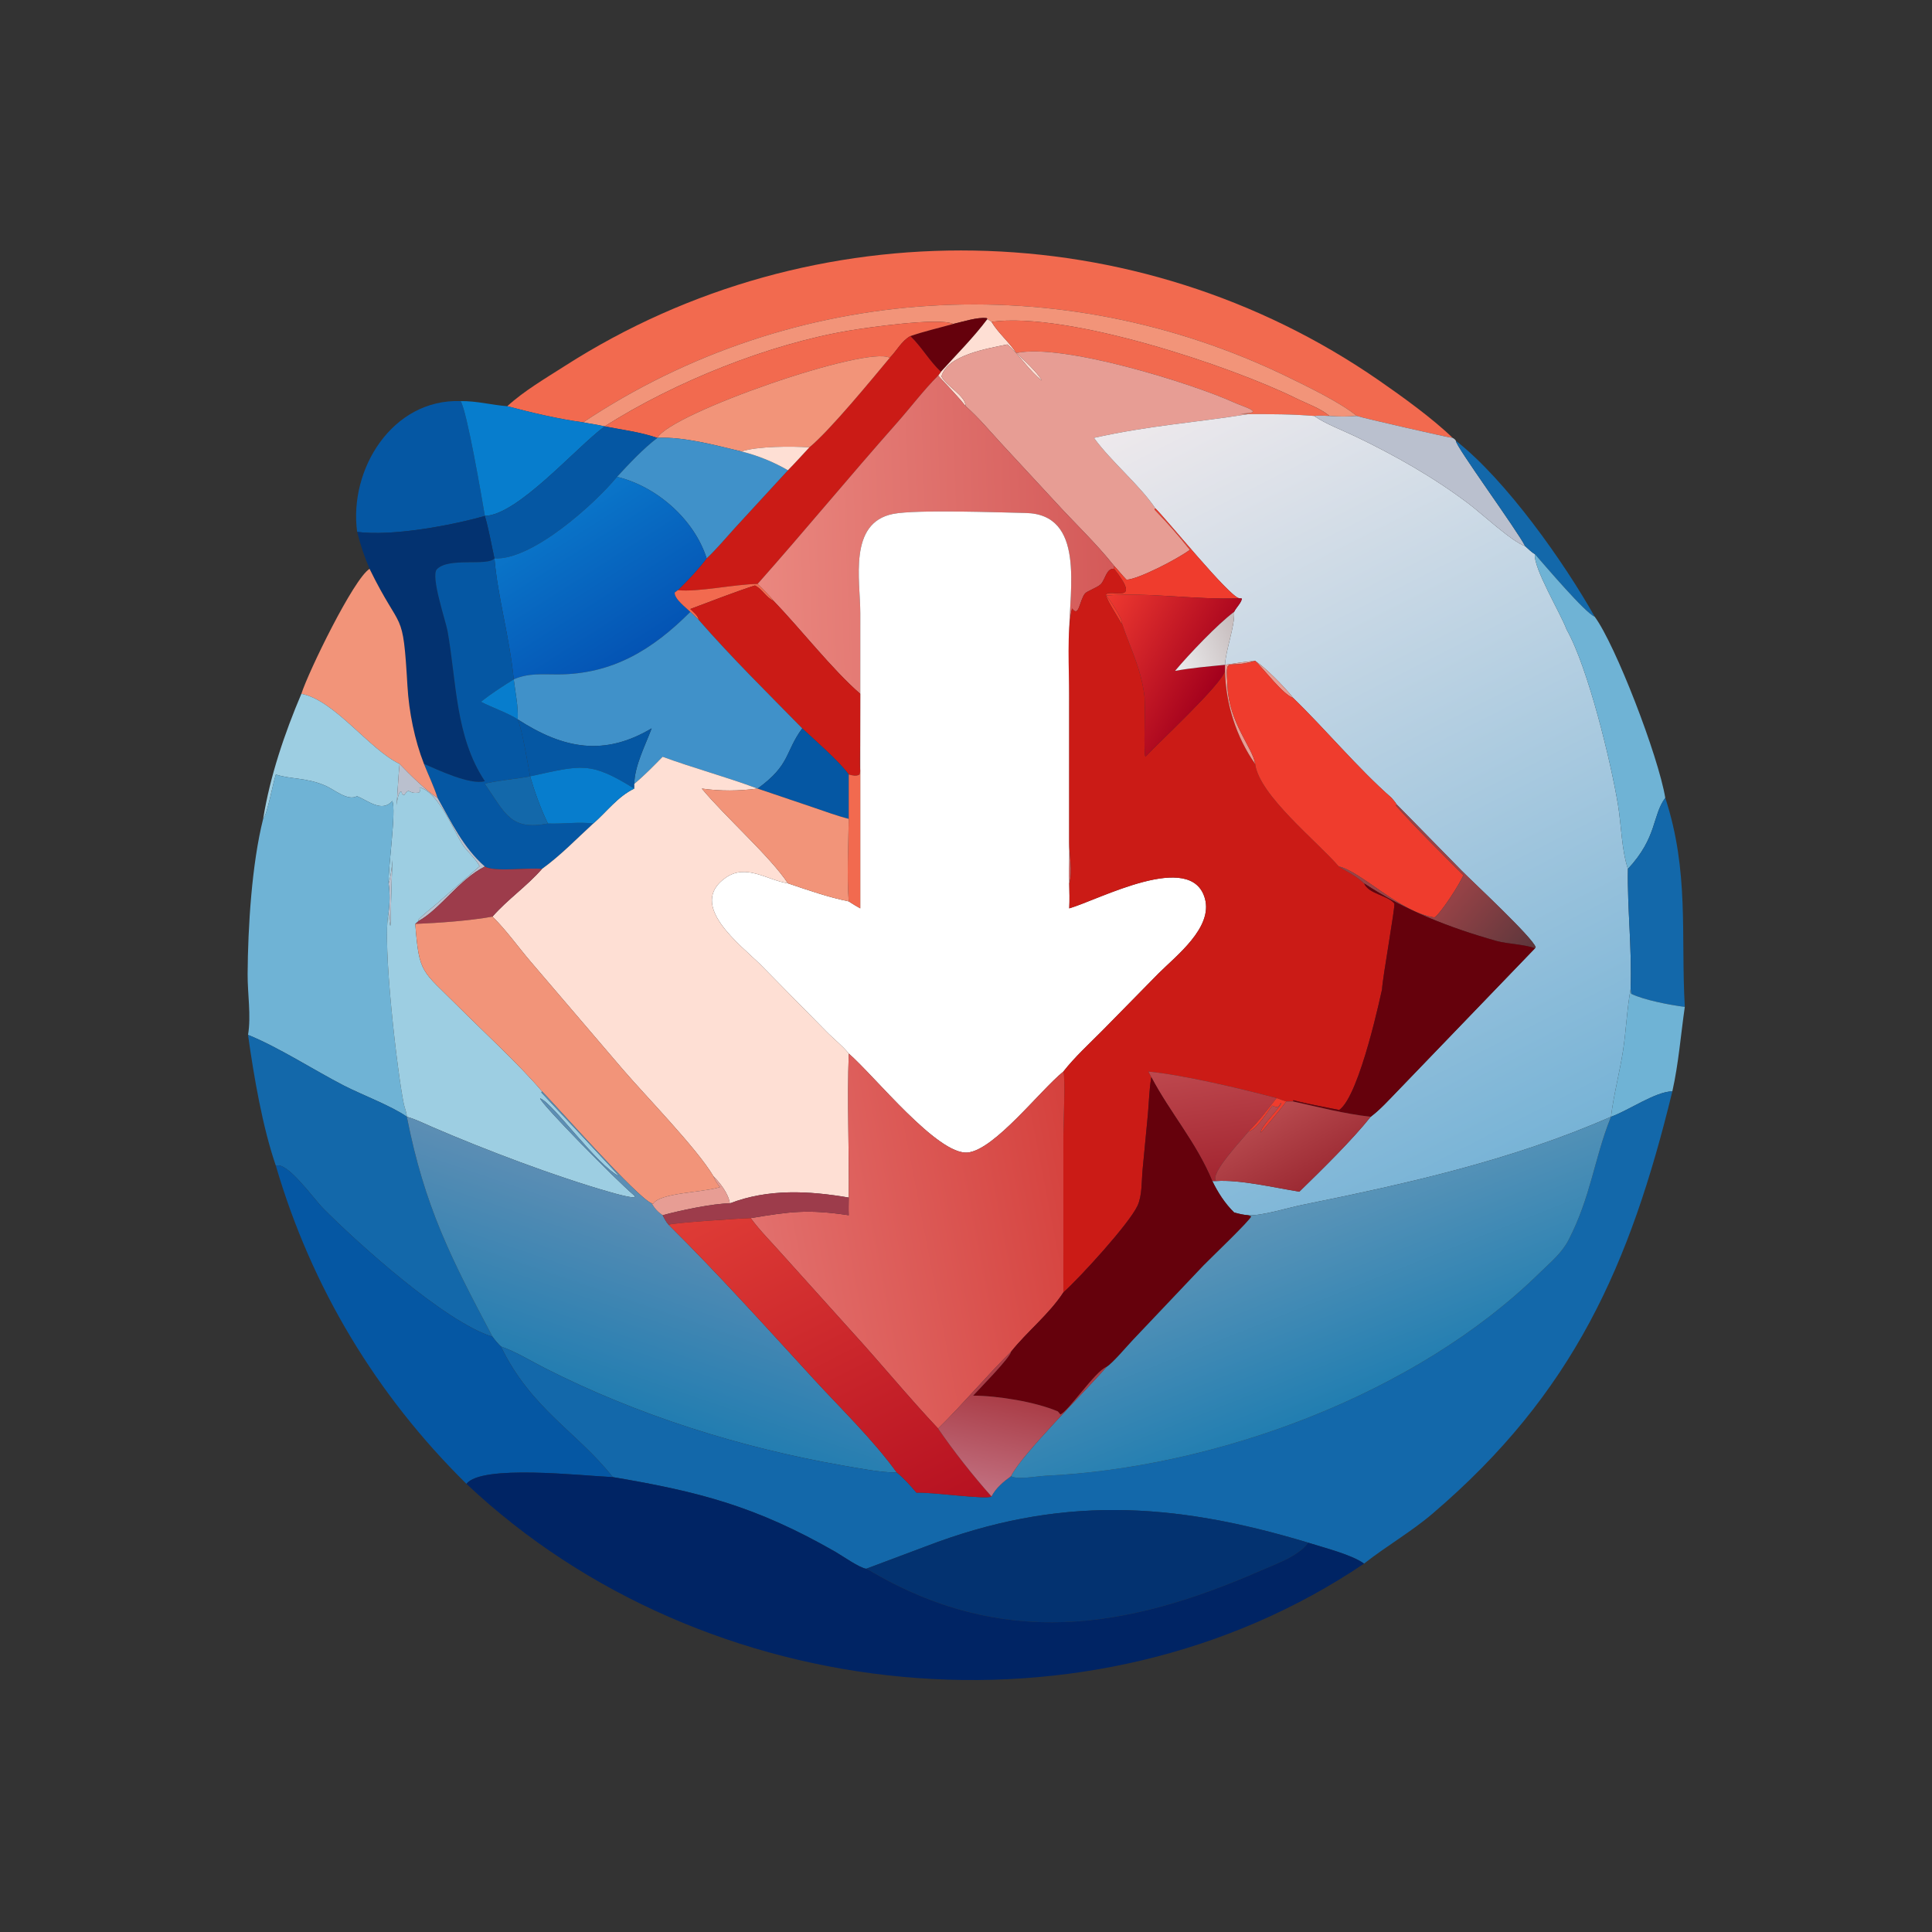 <?xml version="1.0" encoding="utf-8" ?>
<svg xmlns="http://www.w3.org/2000/svg" xmlns:xlink="http://www.w3.org/1999/xlink" width="1024" height="1024">
	<rect width="100%" height="100%" fill="#333333" stroke="none"/>
	<path fill="#F26A4F" transform="scale(2 2)" d="M134.433 107.648C138.9 103.562 144.599 100.244 149.698 96.978C215.558 54.802 301.2 56.349 365.434 100.815C371.605 105.087 379.58 110.83 384.969 116.042C383.95 116.014 361.049 110.738 359.571 110.235C355.18 106.63 346.458 102.415 341.197 99.859C281.055 70.642 210.197 74.915 154.545 111.925C147.778 111.005 141.03 109.388 134.433 107.648Z"/>
	<path fill="#F29479" transform="scale(2 2)" d="M261.656 84.581L261.507 84.313C259.051 83.978 255.096 85.29 252.608 85.846C248.822 84.059 229.651 86.84 225.169 87.588C203.802 91.156 178.81 101.18 160.235 112.989L160.235 112.989C158.371 112.554 156.427 112.315 154.545 111.925C210.197 74.915 281.055 70.642 341.197 99.859C346.458 102.415 355.18 106.63 359.571 110.235C357.124 110.423 354.787 110.434 352.339 110.235C349.84 108.152 346.454 107.027 343.562 105.597C326.179 97.003 282.942 82.525 262.758 85.287L261.656 84.581Z"/>
	<path fill="#65010C" transform="scale(2 2)" d="M252.608 85.846C255.096 85.29 259.051 83.978 261.507 84.313L261.656 84.581C257.952 89.512 253.483 93.96 249.346 98.533C246.302 95.681 244.253 91.968 241.257 89.062C244.942 87.797 248.851 86.901 252.608 85.846Z"/>
	<path fill="#FEDFD4" transform="scale(2 2)" d="M261.656 84.581L262.758 85.287C264.591 88.335 267.383 90.569 269.325 93.556C271.238 95.305 274.95 98.631 276.095 100.856C272.633 98.207 270.271 94.137 266.961 91.279C261.553 92.388 251.01 94.123 249.505 99.754C250.729 102.299 255.92 104.881 255.915 107.648C253.643 104.822 251.048 102.223 248.616 99.532L249.346 98.533C253.483 93.96 257.952 89.512 261.656 84.581Z"/>
	<path fill="#F26A4F" transform="scale(2 2)" d="M262.758 85.287C282.942 82.525 326.179 97.003 343.562 105.597C346.454 107.027 349.84 108.152 352.339 110.235C350.985 110.179 349.618 110.06 348.27 110.235C342.439 109.739 336.669 109.741 330.823 109.745L328.7 109.586C335.922 109.541 329.553 107.81 326.93 106.619C316.051 101.679 281.738 90.888 269.325 93.556C267.383 90.569 264.591 88.335 262.758 85.287Z"/>
	<path fill="#F26A4F" transform="scale(2 2)" d="M160.235 112.989C178.81 101.18 203.802 91.156 225.169 87.588C229.651 86.84 248.822 84.059 252.608 85.846C248.851 86.901 244.942 87.797 241.257 89.062C238.922 90.341 237.628 92.982 235.795 94.827C229.771 91.438 177.704 109.512 174.213 116.042L174.213 116.042C169.608 114.47 164.979 113.927 160.235 112.989Z"/>
	<path fill="#CB1B16" transform="scale(2 2)" d="M235.795 94.827C237.628 92.982 238.922 90.341 241.257 89.062C244.253 91.968 246.302 95.681 249.346 98.533L248.616 99.532C244.706 103.463 241.353 107.942 237.677 112.091C225.179 126.197 213.192 140.748 200.774 154.748C194.697 154.818 184.922 156.976 179.642 156.397C182.394 153.726 184.94 151.034 187.272 147.975C189.996 145.421 192.374 142.52 194.89 139.765L208.81 124.624C210.746 122.644 212.607 120.588 214.489 118.558C220.022 113.979 230.997 100.57 235.795 94.827Z"/>
	<path fill="#E79D94" transform="scale(2 2)" d="M269.325 93.556C281.738 90.888 316.051 101.679 326.93 106.619C329.553 107.81 335.922 109.541 328.7 109.586L330.823 109.745C316.597 112.024 304.814 112.713 289.9 116.042C294.691 122.581 301.856 128.349 306.176 134.707L305.964 135.049L306.217 135.306C309.362 138.532 312.54 142.164 315.327 145.702C311.935 148.219 301.678 153.497 298.548 153.636C297.373 152.462 296.396 151.146 295.25 149.956C290.442 143.915 284.782 138.62 279.594 132.916L265.327 117.506C262.273 114.201 259.303 110.611 255.915 107.648C255.92 104.881 250.729 102.299 249.505 99.754C251.01 94.123 261.553 92.388 266.961 91.279C270.271 94.137 272.633 98.207 276.095 100.856C274.95 98.631 271.238 95.305 269.325 93.556Z"/>
	<path fill="#F29479" transform="scale(2 2)" d="M174.213 116.042C177.704 109.512 229.771 91.438 235.795 94.827C230.997 100.57 220.022 113.979 214.489 118.558C210.06 118.225 200.587 118.238 196.505 119.643C189.626 118.008 181.202 115.684 174.213 116.042Z"/>
	<defs>
		<linearGradient id="gradient_0" gradientUnits="userSpaceOnUse" x1="293.885" y1="139.541" x2="200.833" y2="142.788">
			<stop offset="0" stop-color="#D45A59"/>
			<stop offset="1" stop-color="#EA877F"/>
		</linearGradient>
	</defs>
	<path fill="url(#gradient_0)" transform="scale(2 2)" d="M200.774 154.748C213.192 140.748 225.179 126.197 237.677 112.091C241.353 107.942 244.706 103.463 248.616 99.532C251.048 102.223 253.643 104.822 255.915 107.648C259.303 110.611 262.273 114.201 265.327 117.506L279.594 132.916C284.782 138.62 290.442 143.915 295.25 149.956L295.25 150.754C293.236 150.428 292.858 153.764 291.679 154.86C290.734 155.738 288.061 156.644 287.534 157.293C286.051 159.121 285.971 163.795 284.107 161.25C282.642 166.937 283.348 177.918 283.348 184.116L283.338 223.229C283.331 226.701 284.327 230.742 283.362 234.095C283.19 231.768 283.353 229.341 283.355 227.001L283.358 167.613C283.365 156.261 287.648 136.251 271.781 135.944C264.892 135.81 242.858 134.979 236.705 136.187C224.727 138.538 227.991 153.789 227.987 162.499L227.977 204.353L227.977 204.353C227.791 202.138 227.944 199.788 227.948 197.56L227.977 183.868C220.572 177.471 212.083 166.555 204.968 159.194C203.774 157.616 202.151 156.181 200.774 154.748Z"/>
	<path fill="#0557A3" transform="scale(2 2)" d="M94.648 140.955C92.402 124.395 103.955 105.652 122.07 106.294C123.776 109.035 127.673 131.935 128.496 136.727L128.496 136.727C119.795 139.221 103.883 142.199 94.648 140.955Z"/>
	<path fill="#077DCD" transform="scale(2 2)" d="M122.07 106.294C126.384 106.24 130.217 107.321 134.433 107.648C141.03 109.388 147.778 111.005 154.545 111.925C156.427 112.315 158.371 112.554 160.235 112.989C152.395 118.86 137.179 136.494 128.496 136.727C127.673 131.935 123.776 109.035 122.07 106.294Z"/>
	<defs>
		<linearGradient id="gradient_1" gradientUnits="userSpaceOnUse" x1="403.242" y1="307.84" x2="302.426" y2="109.801">
			<stop offset="0" stop-color="#77B3D6"/>
			<stop offset="1" stop-color="#EEE9EC"/>
		</linearGradient>
	</defs>
	<path fill="url(#gradient_1)" transform="scale(2 2)" d="M330.823 109.745C336.669 109.741 342.439 109.739 348.27 110.235C351.44 112.421 355.571 113.92 359.051 115.586C369.646 120.657 379.757 126.368 389.151 133.439C392.712 136.119 400.581 143.483 404.161 144.717C404.968 145.413 405.84 146.354 406.773 146.851C406.291 150.493 413.632 162.619 415.156 166.806C420.904 176.999 426.957 202.142 428.786 213.284C429.656 218.584 429.749 225.35 431.419 230.268C431.231 240.798 432.506 251.039 432.133 262.097C431.142 267.465 430.953 273.033 430.119 278.444C429.221 284.271 427.628 290.131 426.932 295.952L426.932 295.952C400.655 307.47 373.101 313.638 345.112 319.305C341.32 320.073 334.319 322.277 330.823 322.05C329.512 321.959 328.313 321.671 327.057 321.317C324.638 318.954 322.753 316.023 321.278 312.995L322.266 312.995C328.519 312.542 337.922 314.792 344.347 315.804C350.27 310.023 358.243 302.238 363.252 295.952C365.826 294.011 368.047 291.513 370.293 289.207L406.773 251.323L406.97 251.008C406.074 248.374 390.609 234.006 387.417 230.794L370.088 213.127C369.774 212.544 369.2 211.961 368.779 211.438C359.967 203.732 351.318 193.315 342.697 184.96C340.601 182.22 335.408 176.954 332.627 175.125C329.951 175.362 327.297 175.782 324.641 176.187C324.875 171.92 327.272 166.017 327.057 162.15C327.523 161.063 329.063 159.68 329.095 158.612L328.38 158.54C325.646 157.982 309.396 137.893 306.176 134.707C301.856 128.349 294.691 122.581 289.9 116.042C304.814 112.713 316.597 112.024 330.823 109.745Z"/>
	<path fill="#BAC0CE" transform="scale(2 2)" d="M348.27 110.235C349.618 110.06 350.985 110.179 352.339 110.235C354.787 110.434 357.124 110.423 359.571 110.235C361.049 110.738 383.95 116.014 384.969 116.042C385.364 116.297 385.586 116.4 385.829 116.814C385.554 117.981 402.205 140.707 404.161 144.717C400.581 143.483 392.712 136.119 389.151 133.439C379.757 126.368 369.646 120.657 359.051 115.586C355.571 113.92 351.44 112.421 348.27 110.235Z"/>
	<path fill="#0557A3" transform="scale(2 2)" d="M160.235 112.989L160.235 112.989C164.979 113.927 169.608 114.47 174.213 116.042C170.365 118.983 166.813 122.817 163.522 126.366C157.697 133.456 141.036 148.554 131.036 147.975L131.036 147.975C130.208 144.243 129.558 140.394 128.496 136.727L128.496 136.727C137.179 136.494 152.395 118.86 160.235 112.989Z"/>
	<path fill="#4091C9" transform="scale(2 2)" d="M174.213 116.042L174.213 116.042C181.202 115.684 189.626 118.008 196.505 119.643C200.856 120.736 204.927 122.374 208.81 124.624L194.89 139.765C192.374 142.52 189.996 145.421 187.272 147.975C183.96 137.561 173.933 128.861 163.522 126.366C166.813 122.817 170.365 118.983 174.213 116.042Z"/>
	<path fill="#1368AA" transform="scale(2 2)" d="M404.161 144.717C402.205 140.707 385.554 117.981 385.829 116.814C399.116 127.17 414.603 149.155 422.606 163.423C420.203 162.564 409.512 149.986 406.773 146.851C405.84 146.354 404.968 145.413 404.161 144.717Z"/>
	<path fill="#FEDFD4" transform="scale(2 2)" d="M196.505 119.643C200.587 118.238 210.06 118.225 214.489 118.558C212.607 120.588 210.746 122.644 208.81 124.624C204.927 122.374 200.856 120.736 196.505 119.643Z"/>
	<defs>
		<linearGradient id="gradient_2" gradientUnits="userSpaceOnUse" x1="168.179" y1="173.231" x2="145.752" y2="138.071">
			<stop offset="0" stop-color="#0454B4"/>
			<stop offset="1" stop-color="#0A75C9"/>
		</linearGradient>
	</defs>
	<path fill="url(#gradient_2)" transform="scale(2 2)" d="M131.036 147.975C141.036 148.554 157.697 133.456 163.522 126.366C173.933 128.861 183.96 137.561 187.272 147.975C184.94 151.034 182.394 153.726 179.642 156.397L178.8 157.027C178.66 158.707 181.895 161.108 182.947 162.15C172.922 172.186 162.301 178.721 147.711 178.727C143.603 178.729 140.028 178.333 136.145 180.028C135.095 169.204 131.86 157.961 131.036 147.975Z"/>
	<path fill="#EF3C2D" transform="scale(2 2)" d="M315.327 145.702C312.54 142.164 309.362 138.532 306.217 135.306L305.964 135.049L306.176 134.707C309.396 137.893 325.646 157.982 328.38 158.54C316.709 159.009 304.756 156.918 293.205 157.818C294.216 159.217 297.367 163.676 297.344 165.246L297.11 165.131C296.294 163.54 293.21 159.053 293.085 157.543C294.472 155.975 302.855 160.39 295.25 150.754L295.25 149.956C296.396 151.146 297.373 152.462 298.548 153.636C301.678 153.497 311.935 148.219 315.327 145.702Z"/>
	<path fill="white" transform="scale(2 2)" d="M227.977 204.353L227.987 162.499C227.991 153.789 224.727 138.538 236.705 136.187C242.858 134.979 264.892 135.81 271.781 135.944C287.648 136.251 283.365 156.261 283.358 167.613L283.355 227.001C283.353 229.341 283.19 231.768 283.362 234.095C283.409 236.308 283.469 238.515 283.362 240.727C291.244 238.428 315.718 225.253 319.313 238.114C321.471 245.837 311.704 253.291 307.031 257.955L292.195 273.052C288.719 276.566 284.843 280.089 281.8 283.976C275.647 288.95 263.544 304.746 256.449 305.427C248.482 306.191 231.668 284.998 224.926 279.198C223.202 277.044 220.891 275.298 218.957 273.318L201.53 255.622C196.418 250.521 181.865 239.773 192.393 232.547C197.813 228.826 203.296 233.237 208.81 234.095C214.009 235.864 219.548 237.794 224.926 238.88C225.922 239.549 226.931 240.144 227.977 240.727L227.977 204.353Z"/>
	<path fill="#033270" transform="scale(2 2)" d="M94.648 140.955C103.883 142.199 119.795 139.221 128.496 136.727C129.558 140.394 130.208 144.243 131.036 147.975C129.281 150.164 118.915 147.587 115.787 150.857C114.045 152.678 118.133 164.576 118.605 167.221C121.016 180.716 120.628 195.185 128.496 207.021C124.624 208.139 115.948 203.97 112.356 202.442C109.869 196.093 108.379 188.64 107.983 181.876C106.739 160.619 106.522 168.275 97.937 150.754C96.559 147.528 95.501 144.353 94.648 140.955Z"/>
	<path fill="#6FB3D5" transform="scale(2 2)" d="M406.773 146.851C409.512 149.986 420.203 162.564 422.606 163.423C428.092 170.843 439.446 200.239 441.315 211.438C437.819 216.147 439.252 221.854 431.419 230.268C429.749 225.35 429.656 218.584 428.786 213.284C426.957 202.142 420.904 176.999 415.156 166.806C413.632 162.619 406.291 150.493 406.773 146.851Z"/>
	<path fill="#0557A3" transform="scale(2 2)" d="M131.036 147.975L131.036 147.975C131.86 157.961 135.095 169.204 136.145 180.028C133.161 181.901 130.214 183.784 127.449 185.975C130.249 187.449 134.895 189.061 137.199 190.641C138.367 193.34 139.884 202.388 140.487 205.735C138.571 206.201 129.402 207.168 128.496 207.752C133.858 215.44 135.219 220.205 145.198 218.238C149.163 218.406 153.298 217.746 157.221 218.238C152.83 222.264 148.466 226.807 143.635 230.268C140.246 229.852 130.841 231.16 128.496 229.636C122.793 224.67 119.618 217.915 115.953 211.438C114.999 208.404 113.53 205.411 112.356 202.442C115.948 203.97 124.624 208.139 128.496 207.021C120.628 195.185 121.016 180.716 118.605 167.221C118.133 164.576 114.045 152.678 115.787 150.857C118.915 147.587 129.281 150.164 131.036 147.975Z"/>
	<path fill="#CB1B16" transform="scale(2 2)" d="M283.362 234.095C284.327 230.742 283.331 226.701 283.338 223.229L283.348 184.116C283.348 177.918 282.642 166.937 284.107 161.25C285.971 163.795 286.051 159.121 287.534 157.293C288.061 156.644 290.734 155.738 291.679 154.86C292.858 153.764 293.236 150.428 295.25 150.754C302.855 160.39 294.472 155.975 293.085 157.543C293.21 159.053 296.294 163.54 297.11 165.131L297.344 165.246L297.41 165.445C299.674 172.086 302.363 177.132 303.273 184.321C303.629 187.137 302.975 199.32 303.545 200.551C307.134 196.671 323.641 181.461 324.641 177.791C324.81 186.456 327.612 195.336 332.627 202.442C333.671 210.73 349.097 222.988 354.803 229.636C356.948 230.944 359.731 232.32 361.495 234.095C362.768 236.989 367.607 237.148 369.509 239.431C369.862 239.855 366.324 259.495 366.259 262.183C366.21 262.203 360.434 290.281 354.911 294.154C350.878 293.326 346.727 292.635 342.753 291.564L342.697 291.899L340.878 291.899C340.006 291.639 339.154 291.306 338.299 290.995C328.753 288.476 313.733 284.877 304.339 283.976L305.114 285.465L305.059 285.784C304.554 288.894 304.483 292.104 304.209 295.246L302.796 310.007C302.526 312.912 302.695 316.845 301.47 319.497C299.244 324.321 286.118 338.643 281.8 342.504L281.803 300.743C281.803 298.638 282.381 285.246 281.8 283.976C284.843 280.089 288.719 276.566 292.195 273.052L307.031 257.955C311.704 253.291 321.471 245.837 319.313 238.114C315.718 225.253 291.244 238.428 283.362 240.727C283.469 238.515 283.409 236.308 283.362 234.095Z"/>
	<path fill="#F29479" transform="scale(2 2)" d="M97.937 150.754C106.522 168.275 106.739 160.619 107.983 181.876C108.379 188.64 109.869 196.093 112.356 202.442C113.53 205.411 114.999 208.404 115.953 211.438C113.087 209.737 108.281 204.967 105.893 202.442C97.846 198.592 88.628 185.493 79.866 183.868C81.731 178.025 93.706 153.365 97.937 150.754Z"/>
	<path fill="#F26A4F" transform="scale(2 2)" d="M179.642 156.397C184.922 156.976 194.697 154.818 200.774 154.748C202.151 156.181 203.774 157.616 204.968 159.194C202.917 158.28 202.011 156.093 200.067 155.152C194.968 156.789 188.123 159.451 182.947 161.39C183.631 162.094 185.121 163.245 185.144 164.257L182.947 162.15C181.895 161.108 178.66 158.707 178.8 157.027L179.642 156.397Z"/>
	<path fill="#CB1B16" transform="scale(2 2)" d="M182.947 161.39C188.123 159.451 194.968 156.789 200.067 155.152C202.011 156.093 202.917 158.28 204.968 159.194C212.083 166.555 220.572 177.471 227.977 183.868L227.948 197.56C227.944 199.788 227.791 202.138 227.977 204.353L227.807 205.248C226.814 205.829 225.992 205.491 224.926 205.246C222.471 201.808 215.857 196.079 212.604 193.02C203.384 183.612 193.805 174.19 185.144 164.257C185.121 163.245 183.631 162.094 182.947 161.39Z"/>
	<defs>
		<linearGradient id="gradient_3" gradientUnits="userSpaceOnUse" x1="321.553" y1="182.028" x2="290.216" y2="164.939">
			<stop offset="0" stop-color="#A4011D"/>
			<stop offset="1" stop-color="#ED3830"/>
		</linearGradient>
	</defs>
	<path fill="url(#gradient_3)" transform="scale(2 2)" d="M293.205 157.818C304.756 156.918 316.709 159.009 328.38 158.54L329.095 158.612C329.063 159.68 327.523 161.063 327.057 162.15C322.649 165.435 315.045 173.44 311.401 177.791C315.77 176.991 320.224 176.615 324.641 176.187L324.641 177.791C323.641 181.461 307.134 196.671 303.545 200.551C302.975 199.32 303.629 187.137 303.273 184.321C302.363 177.132 299.674 172.086 297.41 165.445L297.344 165.246C297.367 163.676 294.216 159.217 293.205 157.818Z"/>
	<path fill="#4091C9" transform="scale(2 2)" d="M136.145 180.028C140.028 178.333 143.603 178.729 147.711 178.727C162.301 178.721 172.922 172.186 182.947 162.15L185.144 164.257C193.805 174.19 203.384 183.612 212.604 193.02C207.902 199.435 209.578 202.577 200.774 208.985L200.774 208.985C192.482 205.89 183.904 203.591 175.601 200.551C173.188 203.027 170.734 205.526 168.087 207.752C168.181 202.897 171.008 197.546 172.696 193.02C160.2 200.438 149.45 198.562 137.199 190.641C137.384 187.283 136.548 183.378 136.145 180.028Z"/>
	<defs>
		<linearGradient id="gradient_4" gradientUnits="userSpaceOnUse" x1="328.25" y1="168.034" x2="311.872" y2="174.54">
			<stop offset="0" stop-color="#C7BDBE"/>
			<stop offset="1" stop-color="#EAEAEB"/>
		</linearGradient>
	</defs>
	<path fill="url(#gradient_4)" transform="scale(2 2)" d="M311.401 177.791C315.045 173.44 322.649 165.435 327.057 162.15C327.272 166.017 324.875 171.92 324.641 176.187L324.641 176.187C320.224 176.615 315.77 176.991 311.401 177.791Z"/>
	<path fill="#E79D94" transform="scale(2 2)" d="M324.641 176.187C327.297 175.782 329.951 175.362 332.627 175.125C335.408 176.954 340.601 182.22 342.697 184.96C339.896 183.956 335.127 177.514 332.627 175.125L332.267 175.234C324.804 177.45 324.866 173.361 325.293 181.937C325.779 191.686 331.999 198.159 332.627 202.442C327.612 195.336 324.81 186.456 324.641 177.791L324.641 176.187L324.641 176.187Z"/>
	<path fill="#EF3C2D" transform="scale(2 2)" d="M332.627 175.125C335.127 177.514 339.896 183.956 342.697 184.96C351.318 193.315 359.967 203.732 368.779 211.438C369.2 211.961 369.774 212.544 370.088 213.127L369.972 213.546C375.18 219.385 382.213 226.339 387.804 231.929C387.047 233.979 381.712 242.258 380.137 243.136C371.052 241.83 360.466 230.763 354.803 229.636C349.097 222.988 333.671 210.73 332.627 202.442C331.999 198.159 325.779 191.686 325.293 181.937C324.866 173.361 324.804 177.45 332.267 175.234L332.627 175.125Z"/>
	<path fill="#077DCD" transform="scale(2 2)" d="M127.449 185.975C130.214 183.784 133.161 181.901 136.145 180.028C136.548 183.378 137.384 187.283 137.199 190.641L137.199 190.641C134.895 189.061 130.249 187.449 127.449 185.975Z"/>
	<path fill="#9DCEE2" transform="scale(2 2)" d="M69.741 216.996C71.536 205.782 75.425 194.305 79.866 183.868C88.628 185.493 97.846 198.592 105.893 202.442C105.211 208.773 104.502 230.316 102.985 234.095C102.822 230.019 105.068 214.674 103.963 212.262C101.213 215.42 97.618 212.214 94.617 210.997C92.14 212.365 88.65 209.281 86.277 208.239C81.212 206.015 76.872 206.541 73.112 205.246C72.326 207.471 70.817 215.991 69.741 216.996Z"/>
	<path fill="#0557A3" transform="scale(2 2)" d="M137.199 190.641L137.199 190.641C149.45 198.562 160.2 200.438 172.696 193.02C171.008 197.546 168.181 202.897 168.087 207.752C168.097 208.163 168.127 208.575 168.087 208.985C156.331 201.689 154.181 202.757 140.487 205.735C139.884 202.388 138.367 193.34 137.199 190.641Z"/>
	<path fill="#0557A3" transform="scale(2 2)" d="M212.604 193.02C215.857 196.079 222.471 201.808 224.926 205.246L224.926 216.996C221.81 216.226 218.733 215.055 215.691 214.034L200.774 208.985C209.578 202.577 207.902 199.435 212.604 193.02Z"/>
	<path fill="#FEDFD4" transform="scale(2 2)" d="M168.087 207.752C170.734 205.526 173.188 203.027 175.601 200.551C183.904 203.591 192.482 205.89 200.774 208.985C195.784 209.641 190.978 209.683 185.986 208.985C192.28 216.583 204.079 226.939 208.81 234.095C203.296 233.237 197.813 228.826 192.393 232.547C181.865 239.773 196.418 250.521 201.53 255.622L218.957 273.318C220.891 275.298 223.202 277.044 224.926 279.198C224.492 291.879 225.044 304.669 224.926 317.367C214.353 315.561 203.615 314.984 193.421 318.905C193.047 316.31 190.844 313.515 189.048 311.688C184.668 304.303 171.014 290.368 165.043 283.391L140.685 254.905C137.304 250.961 134.211 246.555 130.52 242.91C134.509 238.348 139.652 234.841 143.635 230.268C148.466 226.807 152.83 222.264 157.221 218.238C160.815 215.102 163.716 211.08 168.087 208.985C168.127 208.575 168.097 208.163 168.087 207.752Z"/>
	<path fill="#BAC0CE" transform="scale(2 2)" d="M105.893 202.442C108.281 204.967 113.087 209.737 115.953 211.438C119.618 217.915 122.793 224.67 128.496 229.636C121.669 233.072 116.734 240.85 110.912 244.095L110.816 243.788C112.334 242.18 114.228 240.806 115.9 239.351L127.077 229.586C126.241 227.692 123.872 225.759 122.672 223.928C120.09 219.988 116.287 209.994 111.172 208.667L111.295 209.723L111.012 210.055C107.867 210.517 108.794 208.455 107.112 210.698L106.567 210.485L106.429 209.876L106.101 209.819C104.148 211.207 103.793 235.341 103.628 239.434C103.502 242.563 103.692 249.486 102.985 241.847C103.317 239.105 103.353 236.843 102.985 234.095C104.502 230.316 105.211 208.773 105.893 202.442Z"/>
	<path fill="#077DCD" transform="scale(2 2)" d="M140.487 205.735C154.181 202.757 156.331 201.689 168.087 208.985C163.716 211.08 160.815 215.102 157.221 218.238C153.298 217.746 149.163 218.406 145.198 218.238C143.248 214.242 141.738 209.998 140.487 205.735Z"/>
	<path fill="#F26A4F" transform="scale(2 2)" d="M227.977 204.353L227.977 204.353L227.977 240.727C226.931 240.144 225.922 239.549 224.926 238.88C224.386 232.311 224.841 223.677 224.926 216.996L224.926 205.246C225.992 205.491 226.814 205.829 227.807 205.248L227.977 204.353Z"/>
	<path fill="#6FB3D5" transform="scale(2 2)" d="M69.741 216.996C70.817 215.991 72.326 207.471 73.112 205.246C76.872 206.541 81.212 206.015 86.277 208.239C88.65 209.281 92.14 212.365 94.617 210.997C97.618 212.214 101.213 215.42 103.963 212.262C105.068 214.674 102.822 230.019 102.985 234.095C103.353 236.843 103.317 239.105 102.985 241.847C101.208 249.704 105.359 284.661 107.002 292.515C107.234 293.62 107.776 294.841 107.819 295.952C103.919 293.158 95.819 290.101 91.169 287.707C83.125 283.566 73.925 277.574 65.729 274.249C66.594 269.258 65.588 263.284 65.622 258.134C65.703 245.731 66.72 228.978 69.741 216.996Z"/>
	<path fill="#1368AA" transform="scale(2 2)" d="M128.496 207.752C129.402 207.168 138.571 206.201 140.487 205.735C141.738 209.998 143.248 214.242 145.198 218.238C135.219 220.205 133.858 215.44 128.496 207.752Z"/>
	<path fill="#9DCEE2" transform="scale(2 2)" d="M107.819 295.952C107.776 294.841 107.234 293.62 107.002 292.515C105.359 284.661 101.208 249.704 102.985 241.847C103.692 249.486 103.502 242.563 103.628 239.434C103.793 235.341 104.148 211.207 106.101 209.819L106.429 209.876L106.567 210.485L107.112 210.698C108.794 208.455 107.867 210.517 111.012 210.055L111.295 209.723L111.172 208.667C116.287 209.994 120.09 219.988 122.672 223.928C123.872 225.759 126.241 227.692 127.077 229.586L115.9 239.351C114.228 240.806 112.334 242.18 110.816 243.788L110.912 244.095L110.055 244.848C111.087 258.166 111.787 257.06 121.16 266.443C127.943 273.234 137.635 282.121 143.635 289.21L143.466 289.524C146.751 293.061 164.097 311.562 164.091 311.718C158.173 308.829 146.588 292.367 143.125 291.059C143.383 292.553 163.309 312.794 167.941 316.692C169.917 318.355 162.101 316.044 161.565 315.891C147.215 311.803 128.432 304.669 114.707 298.741C112.455 297.769 110.183 296.623 107.819 295.952L107.819 295.952Z"/>
	<path fill="#F29479" transform="scale(2 2)" d="M185.986 208.985C190.978 209.683 195.784 209.641 200.774 208.985L200.774 208.985L215.691 214.034C218.733 215.055 221.81 216.226 224.926 216.996C224.841 223.677 224.386 232.311 224.926 238.88C219.548 237.794 214.009 235.864 208.81 234.095C204.079 226.939 192.28 216.583 185.986 208.985Z"/>
	<path fill="#1368AA" transform="scale(2 2)" d="M431.419 230.268C439.252 221.854 437.819 216.147 441.315 211.438C447.71 230.997 445.4 247.728 446.491 266.835C442.632 266.358 435.652 265.022 432.27 263.361L432.133 262.097C432.506 251.039 431.231 240.798 431.419 230.268Z"/>
	<defs>
		<linearGradient id="gradient_5" gradientUnits="userSpaceOnUse" x1="402.579" y1="253.879" x2="383.331" y2="237.056">
			<stop offset="0" stop-color="#5F373C"/>
			<stop offset="1" stop-color="#994347"/>
		</linearGradient>
	</defs>
	<path fill="url(#gradient_5)" transform="scale(2 2)" d="M387.804 231.929C382.213 226.339 375.18 219.385 369.972 213.546L370.088 213.127L387.417 230.794C390.609 234.006 406.074 248.374 406.97 251.008L406.773 251.323C404.603 250.336 399.415 250.157 396.613 249.368C384.184 245.872 372.292 241.266 361.495 234.095C359.731 232.32 356.948 230.944 354.803 229.636C360.466 230.763 371.052 241.83 380.137 243.136C381.712 242.258 387.047 233.979 387.804 231.929Z"/>
	<path fill="#9D3C4B" transform="scale(2 2)" d="M128.496 229.636C130.841 231.16 140.246 229.852 143.635 230.268C139.652 234.841 134.509 238.348 130.52 242.91C124.27 244.039 116.392 244.576 110.055 244.848L110.912 244.095C116.734 240.85 121.669 233.072 128.496 229.636Z"/>
	<path fill="#65010C" transform="scale(2 2)" d="M361.495 234.095C372.292 241.266 384.184 245.872 396.613 249.368C399.415 250.157 404.603 250.336 406.773 251.323L370.293 289.207C368.047 291.513 365.826 294.011 363.252 295.952C356.36 295.208 349.471 293.378 342.697 291.899L342.753 291.564C346.727 292.635 350.878 293.326 354.911 294.154C360.434 290.281 366.21 262.203 366.259 262.183C366.324 259.495 369.862 239.855 369.509 239.431C367.607 237.148 362.768 236.989 361.495 234.095Z"/>
	<path fill="#F29479" transform="scale(2 2)" d="M110.055 244.848C116.392 244.576 124.27 244.039 130.52 242.91C134.211 246.555 137.304 250.961 140.685 254.905L165.043 283.391C171.014 290.368 184.668 304.303 189.048 311.688L189.144 311.909C189.574 312.886 190.108 313.798 190.822 314.597L190.363 314.726C185.75 316.047 174.992 316.113 173.098 318.986L172.696 318.905C168.601 317.143 148.132 293.798 143.635 289.21C137.635 282.121 127.943 273.234 121.16 266.443C111.787 257.06 111.087 258.166 110.055 244.848Z"/>
	<path fill="#6FB3D5" transform="scale(2 2)" d="M426.932 295.952C427.628 290.131 429.221 284.271 430.119 278.444C430.953 273.033 431.142 267.465 432.133 262.097L432.27 263.361C435.652 265.022 442.632 266.358 446.491 266.835C445.412 274.327 444.85 281.794 443.192 289.21C438.693 289.279 431.516 294.336 426.932 295.952Z"/>
	<path fill="#1368AA" transform="scale(2 2)" d="M65.729 274.249C73.925 277.574 83.125 283.566 91.169 287.707C95.819 290.101 103.919 293.158 107.819 295.952L107.819 295.952C112.505 319.859 119.659 333.708 130.52 354.246C117.879 350.33 94.673 329.329 85.682 320.267C83.085 317.651 76.06 307.657 73.112 308.957C69.553 298.605 67.284 285.329 65.729 274.249Z"/>
	<defs>
		<linearGradient id="gradient_6" gradientUnits="userSpaceOnUse" x1="288.167" y1="318.983" x2="202.141" y2="335.615">
			<stop offset="0" stop-color="#D5413D"/>
			<stop offset="1" stop-color="#E2706D"/>
		</linearGradient>
	</defs>
	<path fill="url(#gradient_6)" transform="scale(2 2)" d="M224.926 317.367C225.044 304.669 224.492 291.879 224.926 279.198C231.668 284.998 248.482 306.191 256.449 305.427C263.544 304.746 275.647 288.95 281.8 283.976C282.381 285.246 281.803 298.638 281.803 300.743L281.8 342.504C278.005 348.329 272.244 352.806 267.931 358.227C261.282 364.794 255.298 371.999 248.616 378.584C240.707 370.198 233.432 361.279 225.651 352.777L207.317 332.417C204.529 329.26 201.434 326.205 198.949 322.811C209.388 321.081 214.059 320.416 224.926 322.05C224.857 320.491 224.907 318.927 224.926 317.367Z"/>
	<defs>
		<linearGradient id="gradient_7" gradientUnits="userSpaceOnUse" x1="324.499" y1="310.776" x2="320.272" y2="281.774">
			<stop offset="0" stop-color="#A42732"/>
			<stop offset="1" stop-color="#BE484E"/>
		</linearGradient>
	</defs>
	<path fill="url(#gradient_7)" transform="scale(2 2)" d="M305.114 285.465L304.339 283.976C313.733 284.877 328.753 288.476 338.299 290.995C335.902 294.049 333.588 297.158 330.823 299.895C329.201 301.988 320.534 311.047 322.266 312.995L321.278 312.995C316.949 302.608 310.231 295.129 305.114 285.465Z"/>
	<path fill="#65010C" transform="scale(2 2)" d="M281.8 342.504C286.118 338.643 299.244 324.321 301.47 319.497C302.695 316.845 302.526 312.912 302.796 310.007L304.209 295.246C304.483 292.104 304.554 288.894 305.059 285.784L305.114 285.465C310.231 295.129 316.949 302.608 321.278 312.995C322.753 316.023 324.638 318.954 327.057 321.317C328.313 321.671 329.512 321.959 330.823 322.05L331.59 322.336C331.495 323.258 320.485 333.755 318.952 335.354L300.277 355.051C298.794 356.596 294.828 361.331 293.205 362.279C290.384 363.209 282.916 374.298 281.007 374.836L280.351 374.044C274.39 371.493 264.399 369.882 257.892 369.854C259.499 368.104 267.676 359.815 267.931 358.227C272.244 352.806 278.005 348.329 281.8 342.504Z"/>
	<defs>
		<linearGradient id="gradient_8" gradientUnits="userSpaceOnUse" x1="162.727" y1="371.039" x2="179.86" y2="321.024">
			<stop offset="0" stop-color="#227DB1"/>
			<stop offset="1" stop-color="#5C8EB4"/>
		</linearGradient>
	</defs>
	<path fill="url(#gradient_8)" transform="scale(2 2)" d="M107.819 295.952C110.183 296.623 112.455 297.769 114.707 298.741C128.432 304.669 147.215 311.803 161.565 315.891C162.101 316.044 169.917 318.355 167.941 316.692C163.309 312.794 143.383 292.553 143.125 291.059C146.588 292.367 158.173 308.829 164.091 311.718C164.097 311.562 146.751 293.061 143.466 289.524L143.635 289.21C148.132 293.798 168.601 317.143 172.696 318.905C173.518 320.286 174.292 321.133 175.601 322.05C176.085 322.904 176.519 323.853 177.191 324.569C190.437 337.703 203.029 351.714 215.643 365.457C223.031 373.506 231.235 381.386 237.655 390.222C233.789 390.324 227.101 389.028 223.118 388.332C196.166 383.62 168.818 375.007 144.357 362.543C140.689 360.675 136.959 358.348 133.085 356.96L132.748 356.841C131.905 356.027 131.211 355.192 130.52 354.246C119.659 333.708 112.505 319.859 107.819 295.952Z"/>
	<path fill="#1368AA" transform="scale(2 2)" d="M426.932 295.952C431.516 294.336 438.693 289.279 443.192 289.21C431.982 335.282 416.999 369.251 379.65 401.121C373.922 406.008 367.373 409.73 361.495 414.371C358.091 411.929 350.734 410.133 346.698 408.829C310.586 397.914 280.408 396.329 245.291 409.831L229.557 415.735C227.784 415.529 223.099 412.225 221.352 411.225C200.293 399.174 185.326 395.326 162.397 391.447C152.974 379.494 140.774 373.416 132.748 356.841L133.085 356.96C136.959 358.348 140.689 360.675 144.357 362.543C168.818 375.007 196.166 383.62 223.118 388.332C227.101 389.028 233.789 390.324 237.655 390.222C239.645 391.813 241.219 393.656 242.874 395.579C246.593 395.357 261.436 397.463 262.758 396.591C263.869 394.373 265.961 392.625 267.931 391.21C269.612 392.208 274.872 391.202 276.946 391.105C322.264 388.984 375.143 369.589 407.983 337.37C410.826 334.58 413.857 332.176 415.708 328.571C421.587 317.124 422.473 307.217 426.742 296.425L426.932 295.952L426.932 295.952Z"/>
	<path fill="#EF3C2D" transform="scale(2 2)" d="M338.299 290.995C339.154 291.306 340.006 291.639 340.878 291.899C338.806 294.763 336.394 297.435 334.153 300.171C333.887 298.671 338.656 294.292 339.471 292.535L339.453 292.579L339.458 292.223C338.828 293.346 338.716 293.758 337.213 293.002C335.838 294.699 332.91 299.523 330.823 299.895C333.588 297.158 335.902 294.049 338.299 290.995Z"/>
	<defs>
		<linearGradient id="gradient_9" gradientUnits="userSpaceOnUse" x1="347.128" y1="313.277" x2="336.014" y2="293.443">
			<stop offset="0" stop-color="#9D2B34"/>
			<stop offset="1" stop-color="#B94C50"/>
		</linearGradient>
	</defs>
	<path fill="url(#gradient_9)" transform="scale(2 2)" d="M340.878 291.899L342.697 291.899C349.471 293.378 356.36 295.208 363.252 295.952C358.243 302.238 350.27 310.023 344.347 315.804C337.922 314.792 328.519 312.542 322.266 312.995C320.534 311.047 329.201 301.988 330.823 299.895C332.91 299.523 335.838 294.699 337.213 293.002C338.716 293.758 338.828 293.346 339.458 292.223L339.453 292.579L339.471 292.535C338.656 294.292 333.887 298.671 334.153 300.171C336.394 297.435 338.806 294.763 340.878 291.899Z"/>
	<defs>
		<linearGradient id="gradient_10" gradientUnits="userSpaceOnUse" x1="357.516" y1="370.623" x2="337.517" y2="320.353">
			<stop offset="0" stop-color="#227EB1"/>
			<stop offset="1" stop-color="#5D95B8"/>
		</linearGradient>
	</defs>
	<path fill="url(#gradient_10)" transform="scale(2 2)" d="M330.823 322.05C334.319 322.277 341.32 320.073 345.112 319.305C373.101 313.638 400.655 307.47 426.932 295.952L426.742 296.425C422.473 307.217 421.587 317.124 415.708 328.571C413.857 332.176 410.826 334.58 407.983 337.37C375.143 369.589 322.264 388.984 276.946 391.105C274.872 391.202 269.612 392.208 267.931 391.21C270.641 385.503 288.07 368.269 293.205 362.279C294.828 361.331 298.794 356.596 300.277 355.051L318.952 335.354C320.485 333.755 331.495 323.258 331.59 322.336L330.823 322.05Z"/>
	<path fill="#0557A3" transform="scale(2 2)" d="M73.112 308.957C76.06 307.657 83.085 317.651 85.682 320.267C94.673 329.329 117.879 350.33 130.52 354.246C131.211 355.192 131.905 356.027 132.748 356.841C140.774 373.416 152.974 379.494 162.397 391.447L162.115 391.436C153.962 391.065 127.538 388.056 123.623 393.247C99.697 369.657 82.516 341.105 73.112 308.957Z"/>
	<path fill="#E79D94" transform="scale(2 2)" d="M189.048 311.688C190.844 313.515 193.047 316.31 193.421 318.905C189.054 318.906 179.989 320.825 175.601 322.05C174.292 321.133 173.518 320.286 172.696 318.905L173.098 318.986C174.992 316.113 185.75 316.047 190.363 314.726L190.822 314.597C190.108 313.798 189.574 312.886 189.144 311.909L189.048 311.688Z"/>
	<path fill="#9D3C4B" transform="scale(2 2)" d="M193.421 318.905C203.615 314.984 214.353 315.561 224.926 317.367C224.907 318.927 224.857 320.491 224.926 322.05C214.059 320.416 209.388 321.081 198.949 322.811C196.562 322.836 178.152 324.078 177.191 324.569C176.519 323.853 176.085 322.904 175.601 322.05C179.989 320.825 189.054 318.906 193.421 318.905Z"/>
	<defs>
		<linearGradient id="gradient_11" gradientUnits="userSpaceOnUse" x1="242.831" y1="405.807" x2="196.969" y2="315.042">
			<stop offset="0" stop-color="#B61121"/>
			<stop offset="1" stop-color="#DF3C36"/>
		</linearGradient>
	</defs>
	<path fill="url(#gradient_11)" transform="scale(2 2)" d="M177.191 324.569C178.152 324.078 196.562 322.836 198.949 322.811C201.434 326.205 204.529 329.26 207.317 332.417L225.651 352.777C233.432 361.279 240.707 370.198 248.616 378.584C252.87 384.782 257.773 390.968 262.758 396.591C261.436 397.463 246.593 395.357 242.874 395.579C241.219 393.656 239.645 391.813 237.655 390.222C231.235 381.386 223.031 373.506 215.643 365.457C203.029 351.714 190.437 337.703 177.191 324.569Z"/>
	<defs>
		<linearGradient id="gradient_12" gradientUnits="userSpaceOnUse" x1="266.256" y1="370.36" x2="260.897" y2="395.154">
			<stop offset="0" stop-color="#AA3D47"/>
			<stop offset="1" stop-color="#C17080"/>
		</linearGradient>
	</defs>
	<path fill="url(#gradient_12)" transform="scale(2 2)" d="M248.616 378.584C255.298 371.999 261.282 364.794 267.931 358.227C267.676 359.815 259.499 368.104 257.892 369.854C264.399 369.882 274.39 371.493 280.351 374.044L281.007 374.836C282.916 374.298 290.384 363.209 293.205 362.279C288.07 368.269 270.641 385.503 267.931 391.21C265.961 392.625 263.869 394.373 262.758 396.591C257.773 390.968 252.87 384.782 248.616 378.584Z"/>
	<path fill="#002464" transform="scale(2 2)" d="M123.623 393.247C127.538 388.056 153.962 391.065 162.115 391.436L162.397 391.447C185.326 395.326 200.293 399.174 221.352 411.225C223.099 412.225 227.784 415.529 229.557 415.735C229.968 415.897 229.82 415.819 230.156 416.018C265.627 437.071 298.524 431.818 334.107 416.222C338.126 414.46 344.069 412.451 346.698 408.829C350.734 410.133 358.091 411.929 361.495 414.371C289.356 463.057 186.682 452.727 123.623 393.247Z"/>
	<path fill="#033270" transform="scale(2 2)" d="M346.698 408.829C344.069 412.451 338.126 414.46 334.107 416.222C298.524 431.818 265.627 437.071 230.156 416.018C229.82 415.819 229.968 415.897 229.557 415.735L245.291 409.831C280.408 396.329 310.586 397.914 346.698 408.829Z"/>
</svg>
